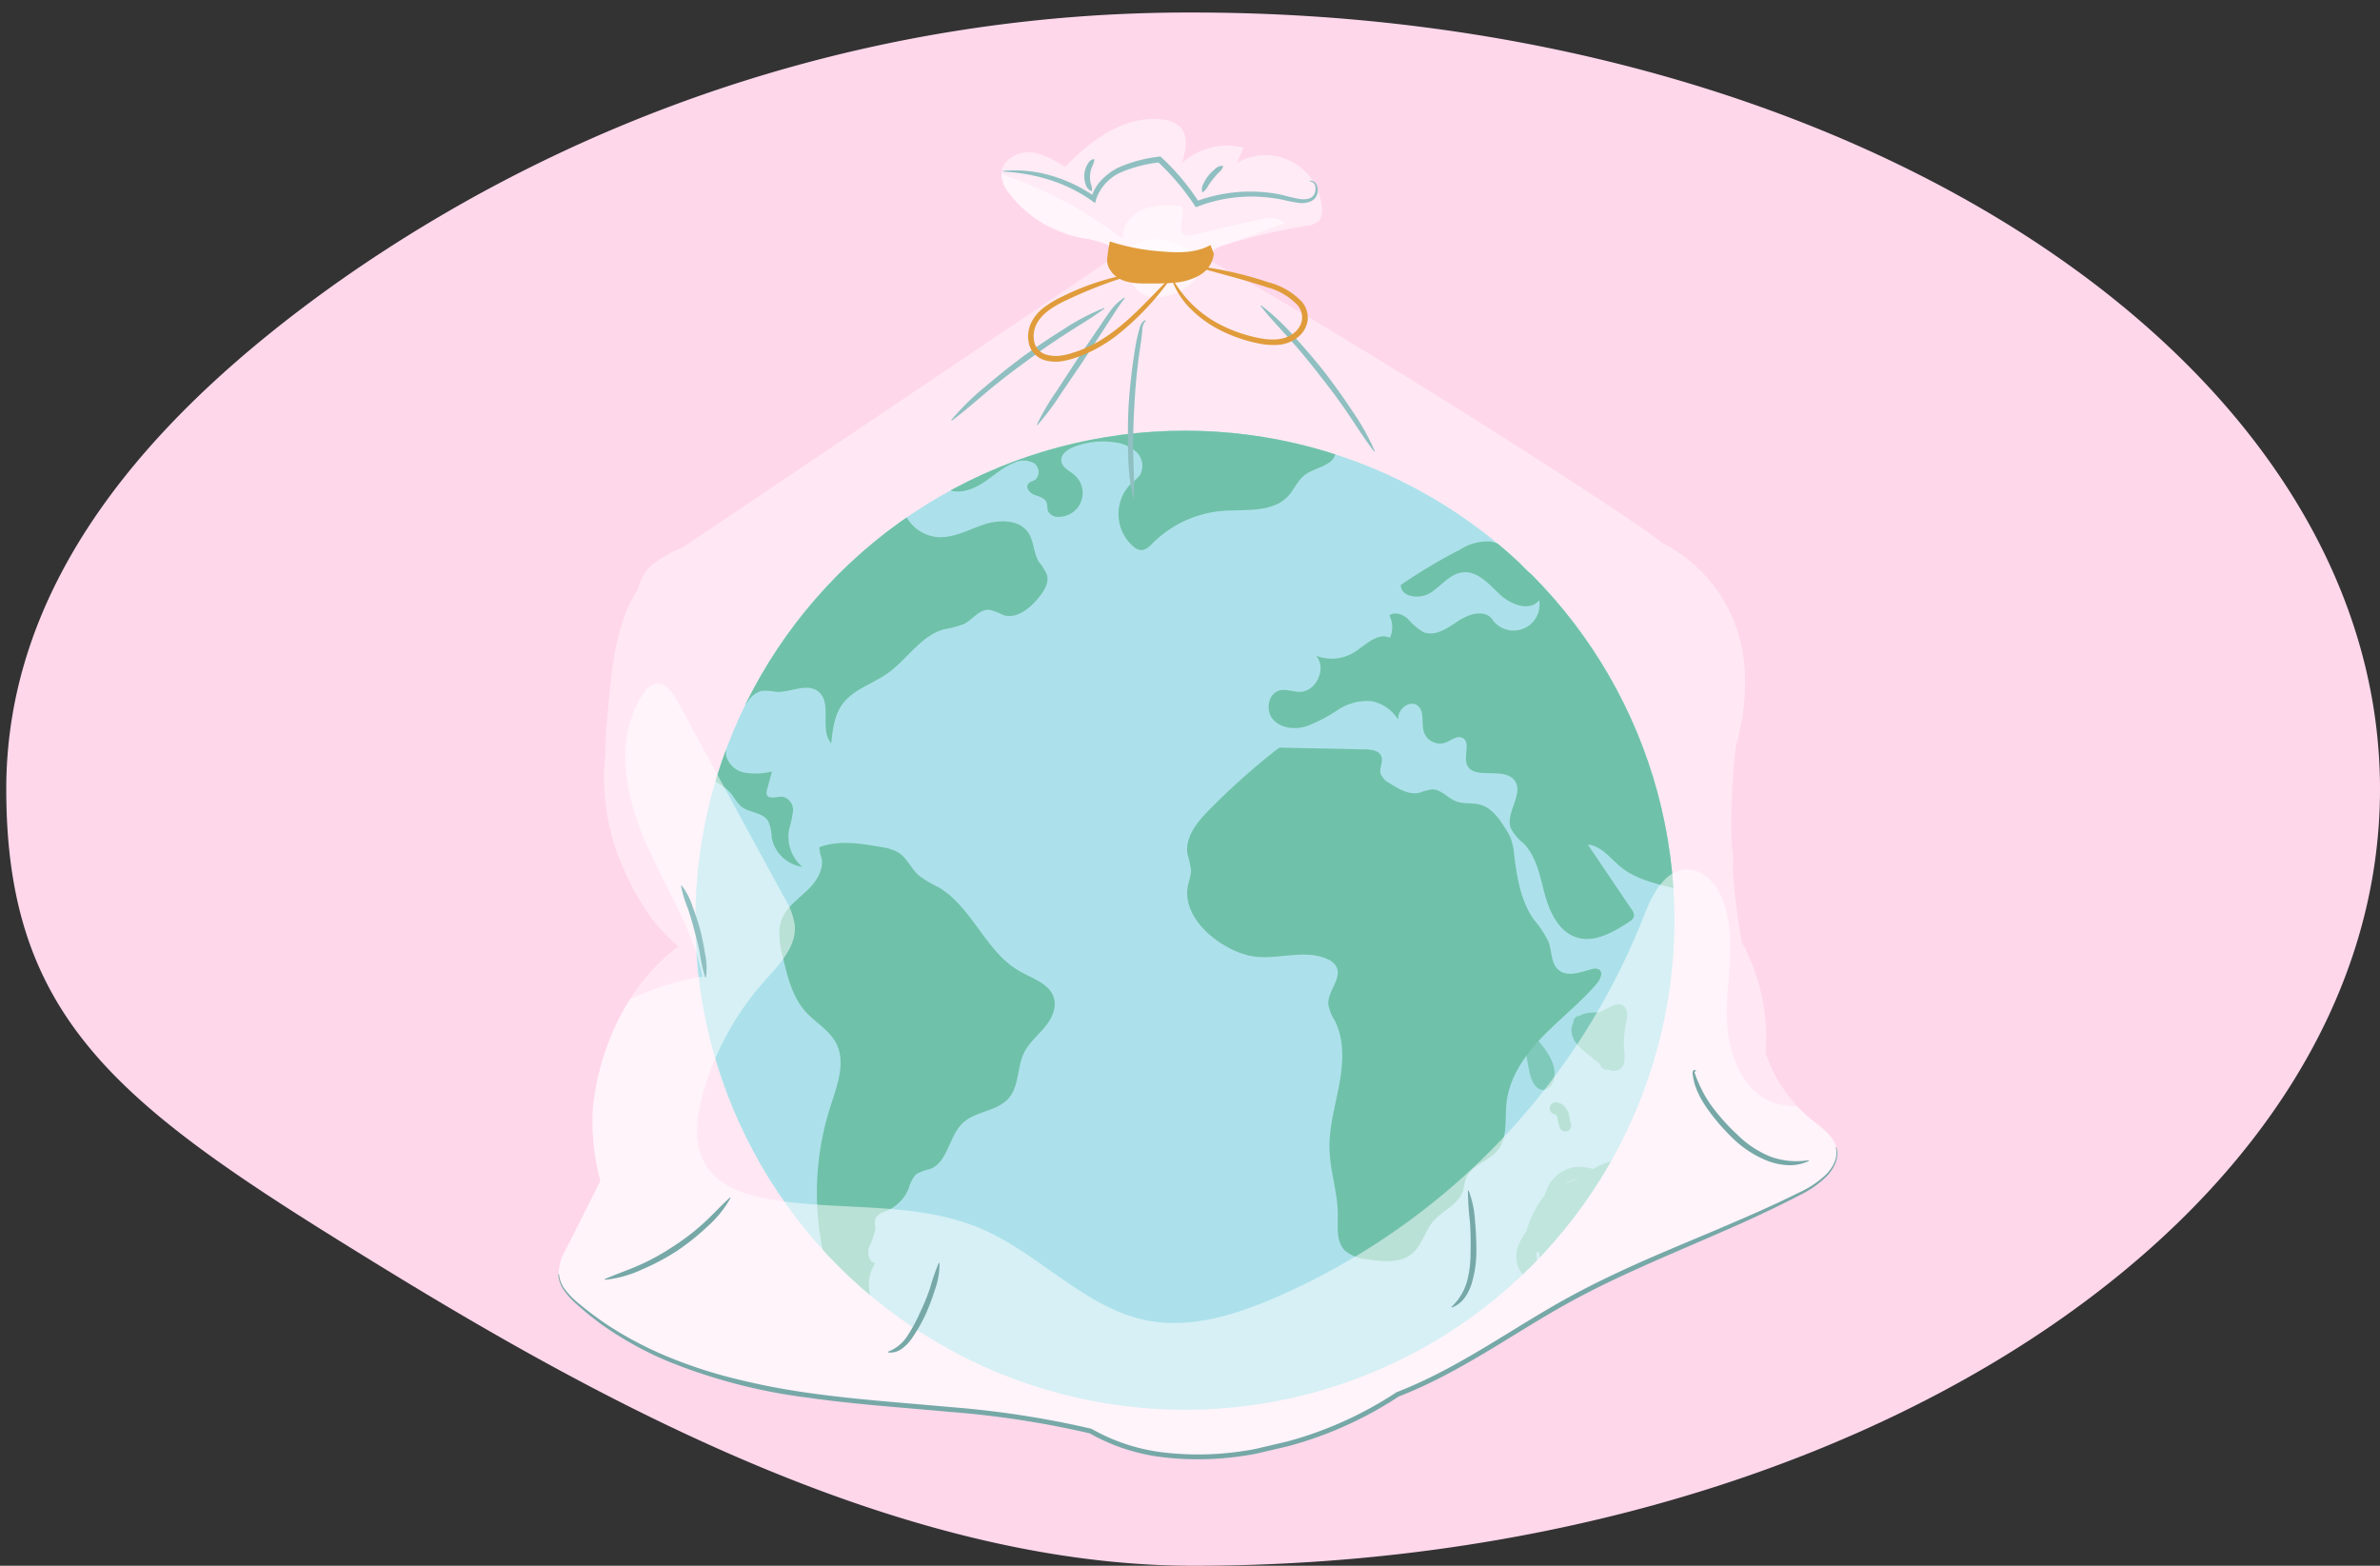 <svg xmlns="http://www.w3.org/2000/svg" xmlns:xlink="http://www.w3.org/1999/xlink" width="380" height="250" viewBox="0 0 380 250"><rect x="0" y="0" width="380" height="250" fill="#333333" stroke="none"/><defs><clipPath id="a"><circle cx="189.185" cy="146.932" r="78.167" fill="#6dcbdb"/></clipPath></defs><path d="M380,126c0,68.483-84.842,124-189.5,124C139.914,250,87.984,219.135,54,198,17.674,175.408,1,161.382,1,126,1,93.547,22.816,67.1,54,45A235.72,235.72,0,0,1,190.5,2C295.158,2,380,57.517,380,126Z" fill="#ffd7eb"/><circle cx="189.185" cy="146.932" r="78.167" fill="#6dcbdb"/><g clip-path="url(#a)"><path d="M205.667,79.207c.961-1.037,1.5-2.452,2.611-3.323,1.644-1.288,4.49-1.434,4.96-3.468-4.681-3.382-10.922-3.241-16.689-3.549A152.2,152.2,0,0,1,176,65.981a65.307,65.307,0,0,0-10.7-1.476c-4.315-.1-8.631.687-12.934.359-3.345-.255-6.664-1.184-10-.88-4.947.45-9.381,3.554-14.339,3.859-7.289.45-14.048-5.206-21.292-4.281a24.1,24.1,0,0,0-6.01,1.872c-5.748,2.358-11.82,4.969-15.346,10.084,3.866,1.188,7.92-.735,11.924-1.306a18.079,18.079,0,0,1,12.652,2.977c.623,3.191-.815,7.517-2.813,10.045-2.038,2.579-4.565,4.793-6.208,7.639s-2.207,6.686-.2,9.288c.921,1.195,2.28,2,3.172,3.215,2.651,3.612.261,9.24,2.82,12.917,2.366,3.4,7.773,3.406,10.248,6.727a9.991,9.991,0,0,0,1.263,1.663c1.269,1.116,3.468.957,4.387,2.375a6.626,6.626,0,0,1,.582,2.637,5.82,5.82,0,0,0,4.9,4.715,6.346,6.346,0,0,1-2.131-5.916,18.546,18.546,0,0,0,.637-2.977,2.147,2.147,0,0,0-1.58-2.287c-.95-.11-2.324.515-2.613-.4a1.347,1.347,0,0,1,.055-.749q.393-1.452.785-2.905a11.064,11.064,0,0,1-4.293.21,3.773,3.773,0,0,1-3.028-2.734,4.872,4.872,0,0,1,.234-2.189A19.763,19.763,0,0,1,119.4,112a3.955,3.955,0,0,1,2.136-1.676,8.849,8.849,0,0,1,2.383.143c2.3.135,4.894-1.485,6.715-.075,2.334,1.806.148,6.073,2.084,8.3.221-2.164.481-4.438,1.748-6.206,1.722-2.4,4.838-3.272,7.25-4.979,3.13-2.215,5.281-5.984,8.974-7.016a16.146,16.146,0,0,0,3.216-.86c1.415-.736,2.5-2.409,4.093-2.262a11.084,11.084,0,0,1,2.2.836c2.158.685,4.28-1.091,5.7-2.856.828-1.032,1.639-2.328,1.259-3.6a9.954,9.954,0,0,0-1.312-2.08c-.841-1.405-.748-3.238-1.66-4.6-1.446-2.158-4.656-2.132-7.12-1.309s-4.876,2.215-7.463,1.984a6.234,6.234,0,0,1-4.493-2.609A1.841,1.841,0,0,1,144.854,81a2.111,2.111,0,0,1,.946-.547l5.922-2.15c1.757.534,3.714-.216,5.274-1.239,1.658-1.086,3.138-2.5,4.99-3.2a3.424,3.424,0,0,1,3.049.062,1.691,1.691,0,0,1,.263,2.665c-.374.252-.89.316-1.146.687-.436.633.287,1.45,1,1.729s1.6.453,1.919,1.153c.211.468.085,1.034.292,1.5a1.794,1.794,0,0,0,1.71.864,3.809,3.809,0,0,0,2.451-6.706c-.788-.672-1.94-1.165-2.069-2.192-.135-1.068.966-1.858,1.967-2.253a12.758,12.758,0,0,1,6.468-.754,6.107,6.107,0,0,1,3.557,1.557,3.052,3.052,0,0,1,.6,3.616,7.368,7.368,0,0,1-1.441,1.407,6.877,6.877,0,0,0,.428,10.132,2.127,2.127,0,0,0,1.148.5c.743.031,1.337-.574,1.862-1.1a17.85,17.85,0,0,1,11.074-5.147C198.816,81.288,203.149,81.928,205.667,79.207Z" fill="#049268"/><path d="M162.767,155.054c-5.453-3.109-7.552-10.29-12.987-13.43a17.652,17.652,0,0,1-3.08-1.842c-1.23-1.1-1.885-2.791-3.278-3.674a7.462,7.462,0,0,0-2.737-.861c-3.286-.581-6.761-1.147-9.882.032l.169,1.123c.847,1.941-.433,4.158-1.952,5.634s-3.4,2.741-4.18,4.708c-.777,1.946-.306,4.14.174,6.179.723,3.07,1.517,6.28,3.624,8.627,1.543,1.719,3.728,2.894,4.819,4.93,1.659,3.1.208,6.847-.87,10.19a45.013,45.013,0,0,0-1.522,21.306,19.427,19.427,0,0,0,3.039,8.213,9.215,9.215,0,0,0,7.446,4.073,6.168,6.168,0,0,1-1.823-8.556c-1-.2-1.283-1.561-.983-2.541a12.337,12.337,0,0,0,.993-2.892c.03-.653-.182-1.364.149-1.928a2.755,2.755,0,0,1,1.509-.926,6.676,6.676,0,0,0,3.719-3.713,5.008,5.008,0,0,1,1.162-2.218,7.781,7.781,0,0,1,2.225-.829c2.856-1.11,2.986-5.23,5.209-7.338,2.04-1.935,5.5-1.845,7.344-3.972,1.681-1.945,1.315-4.93,2.442-7.241.753-1.544,2.118-2.682,3.229-3.993s2.016-3.038,1.564-4.7C167.652,157.083,164.871,156.254,162.767,155.054Z" fill="#049268"/><path d="M255.274,154.774a1.44,1.44,0,0,0-1.085-.034c-1.8.456-3.913,1.332-5.335.137-1.223-1.027-1.06-2.918-1.584-4.426a15.9,15.9,0,0,0-2.383-3.636c-2.1-3.006-2.692-6.788-3.143-10.429a9.831,9.831,0,0,0-.577-2.659,9.634,9.634,0,0,0-.76-1.364c-1.012-1.6-2.178-3.328-4-3.862-1.3-.38-2.743-.082-4-.586-1.313-.528-2.326-1.9-3.741-1.874a11.091,11.091,0,0,0-2.068.539c-1.67.357-3.308-.611-4.742-1.539a2.892,2.892,0,0,1-1.43-1.552c-.218-.9.463-1.886.118-2.75-.359-.9-1.544-1.062-2.514-1.082l-13.713-.285-.445.283a112.741,112.741,0,0,0-10.834,9.679c-1.914,1.945-3.9,4.391-3.43,7.08a15.413,15.413,0,0,1,.563,2.61,10.564,10.564,0,0,1-.469,2.208c-.927,4.147,2.583,8.015,6.332,10.015a13.156,13.156,0,0,0,3.633,1.385c4.068.794,8.544-1.223,12.3.526a2.962,2.962,0,0,1,1.365,1.112c1.072,1.853-1.381,3.948-1.253,6.085a7.083,7.083,0,0,0,1.048,2.626c1.557,3.1,1.335,6.794.7,10.209s-1.649,6.806-1.558,10.278c.092,3.52,1.321,6.944,1.333,10.465.006,2-.284,4.278,1.1,5.715a6.3,6.3,0,0,0,3.744,1.435c2.4.358,5.134.632,7-.922,1.58-1.314,2.037-3.557,3.363-5.128,1.461-1.732,3.96-2.644,4.721-4.779.249-.7.278-1.465.557-2.152.857-2.1,3.612-2.681,5.04-4.446,1.625-2.008,1.137-4.91,1.4-7.48.413-4.065,2.877-7.643,5.709-10.59s6.1-5.462,8.748-8.578C255.55,156.352,256.013,155.214,255.274,154.774Z" fill="#049268"/><path d="M303.37,172.42c1.575-.781.72-3.133-.12-4.677-1.239-2.268-1.42-5.959,1.084-6.609.4,1.862,1.374,3.989,2.846,4.919a1.251,1.251,0,0,0-.01.174,1.692,1.692,0,0,0,1.6,1.549,3.837,3.837,0,0,0,2.451-1.094,6.583,6.583,0,0,0,2.858-3.971c.248-1.665-.67-2.973-1.523-4.3l-.007-.012a14.154,14.154,0,0,1,3.321-1.245c2.917-.742,5.982-1.07,8.509-2.851a.9.9,0,0,0,.368-.882,12.5,12.5,0,0,0,4.652-6.384,62.338,62.338,0,0,0,2.407-11.123,3.35,3.35,0,0,0,1.309-1.987,5.406,5.406,0,0,0-.225-2.508l1.016-1.329a6.989,6.989,0,0,0,1.516-2.62c.348-1.558-.526-3.015-1.4-4.223A8.633,8.633,0,0,1,332,119.428a5.722,5.722,0,0,1,1.443-4.7.9.9,0,0,0,.2-.343l4.3-.44a3.441,3.441,0,0,1,2.037.21,3.011,3.011,0,0,1,1.17,1.6c.721,1.817,1,3.792,1.778,5.585s2.25,3.483,4.194,3.7a17.422,17.422,0,0,0-1.145-9.344c.449-1.9,3.89.536,5.267-.848.768-.769.229-2.063-.342-2.989l7.863.916c-4.767-5.377-11.956-7.965-19.026-9.234s-14.326-1.429-21.336-3a26.234,26.234,0,0,1-8.907-3.484c-3.4-2.262-6.246-5.839-10.3-6.342-3.581-.446-7.1,1.71-10.686,1.316a35.609,35.609,0,0,1-4.135-1.025c-6.792-1.581-13.684,2.268-20.655,2.184a6.261,6.261,0,0,1-4.2-1.277c-1.1-1.013-1.4-3-.256-3.964-2.979-.591-5.021,2.858-7.677,4.333a6.525,6.525,0,0,1-6.54-.194c-2.572-1.637-4.03-5.11-7.039-5.619a7.944,7.944,0,0,0-4.777,1.224,88.093,88.093,0,0,0-9.584,5.711c.051,2.035,3.155,2.32,4.847,1.192s3.059-3.013,5.086-3.214c2.368-.233,4.177,1.918,5.91,3.549s4.795,2.775,6.26.9a4.144,4.144,0,0,1-7.61,2.883c-1.36-1.449-3.788-.6-5.439.516s-3.613,2.457-5.445,1.691a9.98,9.98,0,0,1-2.473-2.109c-.811-.726-2.1-1.209-2.955-.53a3.94,3.94,0,0,1,.077,3.559c-1.969-.942-3.892,1.2-5.751,2.345a6.842,6.842,0,0,1-6.012.517c1.734,2.01.018,5.763-2.635,5.765-1.077,0-2.157-.489-3.2-.228-1.843.464-2.3,3.212-1.043,4.639s3.459,1.635,5.279,1.1a24.711,24.711,0,0,0,5.045-2.614,8.511,8.511,0,0,1,5.405-1.415,6.512,6.512,0,0,1,4.235,2.947,3.2,3.2,0,0,1,.044-.55c.22-1.36,1.867-2.514,3-1.733,1.28.886.591,2.917,1.112,4.384a2.721,2.721,0,0,0,3.378,1.587c.913-.337,1.821-1.186,2.706-.779,1.366.629.234,2.772.724,4.195.919,2.672,5.792.35,7.574,2.543,1.693,2.074-1.464,5.189-.545,7.7a7.942,7.942,0,0,0,2.1,2.477c2.055,2.136,2.564,5.265,3.344,8.127s2.254,5.949,5.084,6.832,5.763-.8,8.255-2.415c.4-.256.839-.578.885-1.051a1.584,1.584,0,0,0-.387-1.02q-3.492-5.175-6.982-10.343c2.187.2,3.629,2.268,5.341,3.643,5.322,4.273,14.685,2.609,18.087,8.521a14.218,14.218,0,0,1,1.415,5.672l1.111,10.483c1.866-.018,3.236-1.788,3.889-3.536s.906-3.685,1.993-5.2c1.328-1.858,3.619-2.715,5.779-3.474a5.26,5.26,0,0,1,2.774-.443c1.342.278,2.237,1.522,2.907,2.717a28.182,28.182,0,0,1,3.578,14.69,7.244,7.244,0,0,0,.318,3.237A2.121,2.121,0,0,0,303.37,172.42Zm8.638-9.383a3.953,3.953,0,0,0,.016-.486,6.65,6.65,0,0,0-.7-2.635,9.749,9.749,0,0,1,.615,1.051A2.386,2.386,0,0,1,312.008,163.037Zm16.961-44.573a7.434,7.434,0,0,0,.746-.739c-.038.46-.065.921-.087,1.382Q329.3,118.786,328.969,118.464Zm-6.839,25.177c-.023-.061-.048-.122-.073-.183l.494-.639Q322.35,143.235,322.13,143.641Zm-1.549-2.775q-.144-.207-.293-.412c.029-.023.058-.045.085-.069a3.862,3.862,0,0,0,.361-.363Zm8-6.894a4.89,4.89,0,0,1,1.639-2.516,5.677,5.677,0,0,1,.512-.36l-.013.08Zm-.364-18.583c-.086.064-.169.133-.253.2A2.109,2.109,0,0,1,328.212,115.389Zm-11.389,18.926a1.553,1.553,0,0,1,1.268-.585c.052,0,.105,0,.157-.007a2.682,2.682,0,0,0-.658.757,2.456,2.456,0,0,0-.213,1.834c-.009.026-.017.052-.026.078-.1-.165-.2-.332-.3-.5A1.641,1.641,0,0,1,316.823,134.315Zm-7.2,19.39a.989.989,0,0,0,.355.959,6.119,6.119,0,0,0,.153,3.072c0,.012.009.023.013.035-.023.018-.043.037-.065.056l-.024-.035a4.535,4.535,0,0,1-1.12-2.542A2.3,2.3,0,0,1,309.624,153.705Z" fill="#049268"/><path d="M248.066,172.433c.658-2.376-1.081-4.687-2.705-6.543l-2.055-2.346c-.11-.126-.285-.262-.423-.169-.1.067.034.19.1.192l-.61,1.027c1.223,2.074,1.364,4.582,1.907,6.928.28,1.21,1.057,2.657,2.287,2.488A2.026,2.026,0,0,0,248.066,172.433Z" fill="#049268" opacity="0.75"/><path d="M285.916,202.92c.126-1.752-1.214-3.21-2.213-4.655a14.068,14.068,0,0,1-2.456-8.7c.1-1.763.4-3.859-.948-5l-3.4,5.143a1.4,1.4,0,0,1-.762.686c-.472.106-.9-.292-1.175-.69a5.405,5.405,0,0,1-.448-5.195,2.473,2.473,0,0,0-2.4-.257c-3.068-2.12-7.224-1.983-10.633-.642a21.12,21.12,0,0,0-2.9,1.431,15.893,15.893,0,0,0-3.7,1.3,1.206,1.206,0,0,0-.381.3c-.437-.051-.871-.174-1.3-.25a5.462,5.462,0,0,0-2.825.229,5.832,5.832,0,0,0-3.7,4.185,16,16,0,0,0-2.98,5.828,9.223,9.223,0,0,0-1.114,1.888,4.808,4.808,0,0,0-.109,3.949,3.508,3.508,0,0,0,2.249,1.947,8.791,8.791,0,0,0,1.376,1.712c.57.551,1.348.056,1.532-.563.018-.059.031-.118.047-.177l10.427-1.89c0,.126.006.248.014.361a2.975,2.975,0,0,0,2.607,2.88,4.186,4.186,0,0,0,2.373-.412,4.191,4.191,0,0,0,.372,1.321c0,.041,0,.083.008.123a5.34,5.34,0,0,0,1.9,3.132,10.742,10.742,0,0,0,2.107,1.51c.44.53.9,1.042,1.383,1.536a3.379,3.379,0,0,0,1.745,1.192,3.706,3.706,0,0,0,2.045-.439,10.716,10.716,0,0,0,1.663-.908,10.3,10.3,0,0,0,2.685-2.617c.185-.263.358-.535.52-.813a21.825,21.825,0,0,1,1.616-1.52,4.717,4.717,0,0,0,1.312.046,4.192,4.192,0,0,0,1.693-.687,4.825,4.825,0,0,0,1.692-2.136A4.492,4.492,0,0,0,285.916,202.92Zm-19.255-18.444.11,0c-.146.115-.3.227-.444.339a17.681,17.681,0,0,0-2.861.154q-.161.023-.321.051A11.173,11.173,0,0,1,266.661,184.476Zm-3.719,2.5c.031-.008.063-.013.095-.02q-.924.508-1.886.944A3.913,3.913,0,0,1,262.942,186.974Zm-5.735,1.523a.632.632,0,0,0,.189-.008l.635-.135c.1.015.2.028.306.035a1.44,1.44,0,0,1-.716.486,1.767,1.767,0,0,1-.886-.068C256.89,188.7,257.049,188.6,257.207,188.5Zm-6.225-.084a3.265,3.265,0,0,1,1.038-.205,7.406,7.406,0,0,0-1.848.727c-.011-.026-.027-.048-.039-.073A4.027,4.027,0,0,1,250.982,188.413Zm-5.735,11.514c.013,0,.026.009.04.011a.876.876,0,0,0,.472-.045c.037.414.083.827.132,1.241q.039.339.07.678-.086.262-.169.526A8.14,8.14,0,0,1,245.247,199.927Zm15.8,4.969a1.205,1.205,0,0,1-.867-.448,2.121,2.121,0,0,1-.206-1.174c.13,0,.259-.006.387,0a.852.852,0,0,0,.754.953,2.232,2.232,0,0,1,1.2.435A2.352,2.352,0,0,1,261.044,204.9Z" fill="#049268" opacity="0.75"/><path d="M282.216,223.911l1.338-.517a4.555,4.555,0,0,1,1.517-.306c.414-.1.831-.187,1.249-.264.373-.151.743-.305,1.108-.47a4.407,4.407,0,0,1,.43-.622,21.751,21.751,0,0,0-6.923,2.091,3.681,3.681,0,0,1,.433.008Z" fill="#049268" opacity="0.75"/><path d="M297.931,215.692l-.2.643a8.807,8.807,0,0,1-5.16,4.2,4.622,4.622,0,0,1,2.158,1.507q1.011-.4,2.013-.816a3.962,3.962,0,0,0,2.4-1.855C299.645,218.115,298.764,216.763,297.931,215.692Z" fill="#049268" opacity="0.75"/><path d="M285.491,180.26c-.293-.535-.463-1.128-.726-1.679a11.075,11.075,0,0,0-3.531-3.722c-1.64-1.26-3.709-2.589-5.626-1.815l.466.448a2.12,2.12,0,0,0,.045,2.682,8.2,8.2,0,0,0,2.293,1.79,4.172,4.172,0,0,1,1.916,2.129c.333,1.128-.018,2.717,1.055,3.2a2.842,2.842,0,0,0,1.51.008,5.013,5.013,0,0,1,3.68,1.022,3.117,3.117,0,0,0,1.046.676c.4.108.932-.1.978-.514a.93.93,0,0,0-.118-.491C287.793,182.547,286.259,181.665,285.491,180.26Z" fill="#049268" opacity="0.75"/><path d="M255.4,169.826a1.561,1.561,0,0,0,.734.937,1.086,1.086,0,0,0,.644.02,2.192,2.192,0,0,0,.812.211,1.69,1.69,0,0,0,1.748-1.379,9.011,9.011,0,0,0-.054-2.218,18.72,18.72,0,0,1,.451-4.7,2.067,2.067,0,0,0-.474-2.057c-.769-.636-1.748-.086-2.5.287-.467.231-.947.5-1.44.734-.148,0-.3,0-.435,0a6.914,6.914,0,0,0-1.928.2,2.949,2.949,0,0,0-.775.343.967.967,0,0,0-.938.785.9.9,0,0,0-.009.219,2.71,2.71,0,0,0-.269,1.86c.316,1.536,1.573,2.469,2.729,3.4Z" fill="#049268" opacity="0.75"/><path d="M250.562,178.3a6.155,6.155,0,0,0-.147-.6,3.061,3.061,0,0,0-.249-.539,2.262,2.262,0,0,0-.6-.718,1.917,1.917,0,0,0-.5-.289,2.177,2.177,0,0,0-.788-.133.943.943,0,0,0-.627.332.963.963,0,0,0-.215.7.951.951,0,0,0,.332.627l.2.131a.957.957,0,0,0,.284.076c.036,0,.069.013.1.018.035.028.07.057.1.088s.061.085.089.129a2.51,2.51,0,0,1,.134.376,8.139,8.139,0,0,0,.371,1.546.994.994,0,0,0,.482.521.941.941,0,0,0,1.279-1.184,2.88,2.88,0,0,1-.122-.364C250.65,178.781,250.612,178.54,250.562,178.3Z" fill="#049268"/></g><path d="M293.169,183.2c-.464-1.9-2.263-3.091-3.789-4.308q-.852-.68-1.634-1.441a23.631,23.631,0,0,1-4.937-7,24.222,24.222,0,0,1-.9-2.253,32.2,32.2,0,0,0-3.835-17.817,106.99,106.99,0,0,1-1.452-12.114,6.579,6.579,0,0,0-.141-3.027,106.485,106.485,0,0,1,.632-15.768c.011-.1.023-.193.035-.29,1.757-6.265,2.1-12.67.217-18.529a23.939,23.939,0,0,0-11.947-13.931c-3.911-3.562-58.153-38.133-75.462-46.775-1.8-.9-3.7-1.821-5.713-1.738-2.2.09-4.156,1.364-5.984,2.595l-68.327,46q-.474.319-.948.641a17.907,17.907,0,0,0-4.557,2.516,6.924,6.924,0,0,0-2.543,4.082c-3.32,5.039-4.072,11.547-4.658,17.664-.271,2.837-.536,5.715-.557,8.571a35.548,35.548,0,0,0,2.965,18.59l.015.034c.284.647.565,1.245.857,1.828l.026.052c.314.627.616,1.2.917,1.734.072.131.149.262.226.392l.028.044c.267.466.535.93.82,1.387.4.641.809,1.265,1.218,1.856q.1.148.213.291a34.187,34.187,0,0,0,4.332,4.614c-7.441,5.732-12.307,14.671-13.587,25.546-.014.122-.025.243-.033.364a36.639,36.639,0,0,0,1.2,11.552l-.354.7-5.137,10.208a7.959,7.959,0,0,0-1.184,3.988c.128,1.877,1.543,3.389,2.952,4.636,10.292,9.1,24.2,12.973,37.817,14.815s27.481,1.941,40.915,4.831c1.08.232,2.159.483,3.238.739a27.62,27.62,0,0,0,4.764,2.206,37.05,37.05,0,0,0,12.25,1.93q.957,0,1.928-.04a53.265,53.265,0,0,0,7.319-.824c1.927-.35,3.886-.808,5.823-1.363.948-.271,1.912-.573,2.869-.9a60.912,60.912,0,0,0,14.081-6.86c1.418-.565,2.824-1.159,4.208-1.805,8.066-3.764,15.348-9,23.147-13.287,12-6.6,25.118-10.908,37.288-17.177C290.663,188.886,293.939,186.343,293.169,183.2Z" fill="#fff" opacity="0.43"/><path d="M293.169,183.2c-.464-1.9-2.263-3.091-3.789-4.308q-.852-.68-1.634-1.441-.381-.37-.743-.758a18.234,18.234,0,0,1-3.27-.462c-5.762-1.564-8.087-8.577-8.032-14.547s1.5-12.166-.551-17.772c-.931-2.542-2.978-5.05-5.685-5.088-3.669-.053-5.709,4.094-7.036,7.515a110.452,110.452,0,0,1-59.315,61.069c-6.23,2.628-13.036,4.7-19.686,3.48-10.009-1.838-17.248-10.556-26.579-14.616-10.445-4.546-22.443-2.877-33.682-4.734-4.024-.665-8.344-2.058-10.483-5.53-2-3.237-1.534-7.4-.54-11.069a45.452,45.452,0,0,1,9.911-18.293c2.319-2.6,5.133-5.428,4.849-8.9a11.363,11.363,0,0,0-1.645-4.371l-17.166-31.511c-.773-1.419-2.047-3.071-3.605-2.645a3.267,3.267,0,0,0-1.675,1.429c-4.6,6.6-3.18,15.7-.048,23.112s7.8,14.281,9.413,22.164a44.521,44.521,0,0,0-11.585,3.631,40.279,40.279,0,0,0-5.9,17.093c-.014.122-.025.243-.033.364a36.639,36.639,0,0,0,1.2,11.552l-.354.7-5.137,10.208a7.959,7.959,0,0,0-1.184,3.988c.128,1.877,1.543,3.389,2.952,4.636,10.292,9.1,24.2,12.973,37.817,14.815s27.481,1.941,40.915,4.831c1.08.232,2.159.483,3.238.739a27.62,27.62,0,0,0,4.764,2.206,37.05,37.05,0,0,0,12.25,1.93q.957,0,1.928-.04a53.265,53.265,0,0,0,7.319-.824c1.927-.35,3.886-.808,5.823-1.363.948-.271,1.912-.573,2.869-.9a60.912,60.912,0,0,0,14.081-6.86c1.418-.565,2.824-1.159,4.208-1.805,8.066-3.764,15.348-9,23.147-13.287,9.9-5.442,20.558-9.331,30.821-14.045.052-.058.107-.114.159-.171l.139.032c2.076-.957,4.137-1.946,6.169-2.993C290.663,188.886,293.939,186.343,293.169,183.2Z" fill="#fff" opacity="0.51"/><path d="M172.263,37.9A18.8,18.8,0,0,1,161.2,30.951a5.2,5.2,0,0,1-1.315-3.166c.062-2.09,2.362-3.537,4.452-3.46s3.967,1.228,5.735,2.344c4.089-4.32,9.515-8.275,15.423-7.592a4.651,4.651,0,0,1,3,1.285c1.321,1.476.809,3.77.221,5.66a10.942,10.942,0,0,1,9.842-2.458l-1.08,2.473a9.017,9.017,0,0,1,13.59,7.327,2.694,2.694,0,0,1-.37,1.733,3.239,3.239,0,0,1-2.22.976,91.21,91.21,0,0,0-12.706,2.986,5.541,5.541,0,0,0-2.056.98,8.548,8.548,0,0,0-1.632,2.734,8.821,8.821,0,0,1-6.694,4.648,4.475,4.475,0,0,1-3.475-.818c-.918-.8-1.344-1.97-2.308-2.753s-.781-1.392-1.029-2.535a3.609,3.609,0,0,0-2.373-2.484A21.281,21.281,0,0,0,172.263,37.9Z" fill="#fff" opacity="0.51"/><path d="M192.857,40.019l6.191-2.176,3.095-1.088a20.438,20.438,0,0,1,2.967-1.043c-.974-1.2-2.837-.961-4.342-.609L190.543,37.49a2.125,2.125,0,0,1-1.29.029c-1.522-.632.06-3.067-.583-4.585a12.206,12.206,0,0,0-6.116.469c-1.907.8-3.486,2.717-3.274,4.774A67.663,67.663,0,0,0,159.958,27.8c-.024.036-.041.072-.063.109a5.345,5.345,0,0,0,1.309,3.038,18.685,18.685,0,0,0,5.655,4.893c1.3.6,2.64,1.081,3.932,1.684.486.143.976.272,1.472.374a21.281,21.281,0,0,1,3.942.929,3.609,3.609,0,0,1,2.373,2.484c.072.332.108.615.146.874a8.939,8.939,0,0,0,2.676.476C185.381,42.766,189.163,41.318,192.857,40.019Z" fill="#fff" opacity="0.51"/><path d="M184.489,40.062c2.978.281,6.169.52,8.779-.941l.544,1.409a4.6,4.6,0,0,1-2.321,3.444,9.679,9.679,0,0,1-4.117,1.167c-1.408.133-2.824.131-4.237.128-2.185,0-4.6-.128-5.886-2.172a2.73,2.73,0,0,1-.449-1.953,18.688,18.688,0,0,1,.408-2.588A33.8,33.8,0,0,0,184.489,40.062Z" fill="#e09c3b"/><path d="M160.157,27.288a20.522,20.522,0,0,1,7.684.76,23.6,23.6,0,0,1,7.006,3.366l-.631.228a6.871,6.871,0,0,1,1.712-2.962,9.586,9.586,0,0,1,2.746-1.977,22.589,22.589,0,0,1,6.381-1.69l.218-.035.165.152a37.278,37.278,0,0,1,6.025,7.192l-.517-.169a24.9,24.9,0,0,1,11.222-1.435,21.327,21.327,0,0,1,2.809.47,23.317,23.317,0,0,0,2.692.606c.838.1,1.841-.046,2.185-.815A1.877,1.877,0,0,0,210,29.738a.915.915,0,0,0-.88-.774l-.007-.113a1.033,1.033,0,0,1,.723.178,1.29,1.29,0,0,1,.438.623,2.141,2.141,0,0,1-.024,1.5,1.81,1.81,0,0,1-.448.66,2.424,2.424,0,0,1-.681.4,3.715,3.715,0,0,1-1.5.211,23.294,23.294,0,0,1-2.8-.529c-.9-.173-1.815-.313-2.731-.4a24.085,24.085,0,0,0-10.838,1.471l-.326.124-.192-.294a38.031,38.031,0,0,0-5.922-6.991l.382.117a21.744,21.744,0,0,0-6.146,1.565,7.27,7.27,0,0,0-4.044,4.368l-.156.569-.475-.341a24.635,24.635,0,0,0-6.743-3.348,29.413,29.413,0,0,0-7.473-1.333Z" fill="#8fbfc1"/><path d="M195.3,26.564a2.5,2.5,0,0,1-.808,1.083c-.289.313-.574.627-.829.965a12.1,12.1,0,0,0-.746,1.029,2.68,2.68,0,0,1-.861,1.041l-.107-.038a1.792,1.792,0,0,1,.246-1.4,6.73,6.73,0,0,1,.739-1.2,6.639,6.639,0,0,1,.994-1,1.726,1.726,0,0,1,1.31-.565Z" fill="#8fbfc1"/><path d="M174.75,25.489a4.178,4.178,0,0,1-.445,1.245,4.312,4.312,0,0,0-.251,1.19,4.241,4.241,0,0,0,.063,1.215,4.77,4.77,0,0,1,.253,1.3l-.089.069a1.536,1.536,0,0,1-.96-1.147,3.766,3.766,0,0,1,.224-2.965c.234-.435.514-.932,1.127-.986Z" fill="#8fbfc1"/><path d="M176.327,49.267c-2.04,1.532-4.221,2.785-6.337,4.157s-4.182,2.814-6.2,4.317q-3.063,2.214-5.976,4.626c-1.937,1.615-3.807,3.3-5.861,4.805l-.079-.081a39.249,39.249,0,0,1,5.418-5.343q2.9-2.474,5.949-4.754,3.083-2.238,6.314-4.257a37.764,37.764,0,0,1,6.72-3.57Z" fill="#8fbfc1"/><path d="M201.345,48.751a35.545,35.545,0,0,1,5.4,5.1q2.505,2.746,4.817,5.665,2.264,2.95,4.317,6.054a36.962,36.962,0,0,1,3.631,6.482l-.1.056c-1.522-1.968-2.821-4.051-4.2-6.086s-2.849-4.01-4.376-5.936q-2.25-2.921-4.692-5.69c-1.631-1.844-3.356-3.588-4.876-5.563Z" fill="#8fbfc1"/><path d="M182.942,51.2a2.187,2.187,0,0,0-.556,1.546c-.052.6-.131,1.188-.212,1.779-.158,1.182-.348,2.358-.484,3.542-.288,2.366-.481,4.742-.592,7.12q-.216,3.565-.161,7.143c.045,2.385.192,4.757.1,7.169l-.113.011a34.119,34.119,0,0,1-.794-7.16q-.114-3.6.045-7.211c.141-2.4.382-4.8.709-7.177.17-1.19.34-2.38.575-3.559.118-.589.262-1.173.42-1.754.143-.556.372-1.3,1.012-1.548Z" fill="#8fbfc1"/><path d="M179.6,47.6a27.236,27.236,0,0,0-1.743,2.494l-1.675,2.579-3.372,5.161-3.467,5.1a38.5,38.5,0,0,1-3.708,4.937l-.094-.063a38.529,38.529,0,0,1,3.128-5.323l3.37-5.164,3.464-5.1c.587-.846,1.136-1.707,1.756-2.543a7.957,7.957,0,0,1,2.268-2.164Z" fill="#8fbfc1"/><path d="M187.06,44.272a43.855,43.855,0,0,1-8.572,9.141,23.252,23.252,0,0,1-5.457,3.225,15.808,15.808,0,0,1-1.5.543,11.491,11.491,0,0,1-1.56.415,6.459,6.459,0,0,1-3.321-.131,3.675,3.675,0,0,1-2.34-2.49,5.092,5.092,0,0,1,.294-3.348,6.766,6.766,0,0,1,2.095-2.549,15.486,15.486,0,0,1,2.745-1.648A39.677,39.677,0,0,1,181.363,43.6l.024.11A74.219,74.219,0,0,0,169.8,48.155c-1.81.9-3.627,2.05-4.405,3.817a4.222,4.222,0,0,0-.227,2.756,2.751,2.751,0,0,0,1.788,1.864,5.663,5.663,0,0,0,2.848.115,10.445,10.445,0,0,0,1.458-.375,14.666,14.666,0,0,0,1.438-.5,22.465,22.465,0,0,0,5.29-3.062c3.289-2.483,6-5.651,8.982-8.567Z" fill="#e09c3b"/><path d="M190.888,42.453a57.388,57.388,0,0,1,11.681,2.636,11,11,0,0,1,5.3,3.1,3.937,3.937,0,0,1,.889,3.133,4.275,4.275,0,0,1-1.793,2.72,5.841,5.841,0,0,1-3.023,1.03,11.4,11.4,0,0,1-3.088-.253,24.09,24.09,0,0,1-5.744-1.953,18.448,18.448,0,0,1-4.954-3.5,12.792,12.792,0,0,1-3.189-5.1l.1-.043a18.335,18.335,0,0,0,8.394,7.921,23.292,23.292,0,0,0,5.555,1.829c1.879.37,3.93.414,5.4-.678a3.4,3.4,0,0,0,1.444-2.119,3.041,3.041,0,0,0-.684-2.439,10.259,10.259,0,0,0-4.865-2.864c-3.767-1.251-7.611-2.2-11.45-3.3Z" fill="#e09c3b"/><path d="M108.843,141.4a10.81,10.81,0,0,1,1.762,3.411c.448,1.2.849,2.417,1.191,3.652q.462,1.864.766,3.763a11.27,11.27,0,0,1,.157,3.836l-.113.01a21.782,21.782,0,0,1-.841-3.706q-.355-1.851-.866-3.666c-.307-1.217-.656-2.425-1.062-3.615a20.113,20.113,0,0,1-1.1-3.638Z" fill="#8fbfc1"/><path d="M270.659,171.085c-.107-.106-.183.033-.056.3.107.25.171.507.279.753.194.5.417.977.637,1.457a18.728,18.728,0,0,0,1.591,2.747,32.17,32.17,0,0,0,4.245,4.792,15.967,15.967,0,0,0,5.227,3.5,12.059,12.059,0,0,0,6.217.606l.036.107a6.913,6.913,0,0,1-3.246.7,10.433,10.433,0,0,1-3.289-.659,16.837,16.837,0,0,1-5.58-3.588,32.374,32.374,0,0,1-4.283-5.008,15.831,15.831,0,0,1-1.587-2.918,8.921,8.921,0,0,1-.466-1.6,6.918,6.918,0,0,1-.128-.822.7.7,0,0,1,.08-.5c.155-.212.526-.073.421.184Z" fill="#76a8a7"/><path d="M234.486,190.1a15.836,15.836,0,0,1,1.02,4.867,46.991,46.991,0,0,1,.212,4.978,17.97,17.97,0,0,1-.741,4.987,7.873,7.873,0,0,1-1.14,2.307,4.4,4.4,0,0,1-2.04,1.533l-.057-.1a8.783,8.783,0,0,0,2.464-3.984,17.1,17.1,0,0,0,.587-4.766,48.045,48.045,0,0,0-.1-4.889,45.749,45.749,0,0,1-.318-4.914Z" fill="#76a8a7"/><path d="M150,201.667a11.918,11.918,0,0,1-.734,4.272A34.412,34.412,0,0,1,147.722,210a26.653,26.653,0,0,1-2.187,3.782,6.83,6.83,0,0,1-1.581,1.6,3.109,3.109,0,0,1-2.174.563l-.009-.112a6.444,6.444,0,0,0,3.108-2.529,26.04,26.04,0,0,0,2-3.7,35.358,35.358,0,0,0,1.61-3.919,35.51,35.51,0,0,1,1.4-4.042Z" fill="#76a8a7"/><path d="M116.65,191.275a18.109,18.109,0,0,1-3.891,4.743,37,37,0,0,1-4.832,3.817,37.4,37.4,0,0,1-5.447,2.873,18.622,18.622,0,0,1-5.911,1.642l-.027-.11c1.879-.826,3.776-1.451,5.614-2.275a36.455,36.455,0,0,0,5.265-2.907,36.981,36.981,0,0,0,4.787-3.641c1.5-1.341,2.815-2.846,4.352-4.211Z" fill="#76a8a7"/><path d="M89.245,203.461a4.989,4.989,0,0,0,1.071,2.56,12.861,12.861,0,0,0,1.982,2.011,55.123,55.123,0,0,0,4.544,3.417,57.932,57.932,0,0,0,10.042,5.282,74.478,74.478,0,0,0,10.812,3.484,112.489,112.489,0,0,0,11.174,2.153c7.521,1.082,15.122,1.582,22.711,2.284a151.245,151.245,0,0,1,22.618,3.459l.058.014.047.028a30.425,30.425,0,0,0,12.083,3.823,47.709,47.709,0,0,0,12.778-.4c1.061-.147,2.1-.425,3.14-.663l3.126-.731a57.437,57.437,0,0,0,6.1-1.99,59.949,59.949,0,0,0,11.4-5.872l.035-.023.035-.014c6.353-2.462,12.208-5.99,18.023-9.567,2.912-1.785,5.827-3.579,8.824-5.244s6.068-3.189,9.174-4.628c6.212-2.883,12.575-5.387,18.83-8.119,3.135-1.35,6.247-2.752,9.3-4.272a15.933,15.933,0,0,0,4.231-2.758,6.489,6.489,0,0,0,1.472-2.021,3.906,3.906,0,0,0,.258-2.457l.11-.027a4.061,4.061,0,0,1-.189,2.558,6.727,6.727,0,0,1-1.458,2.141,15.885,15.885,0,0,1-4.232,2.943c-3.034,1.583-6.127,3.048-9.242,4.46-6.246,2.79-12.568,5.384-18.757,8.251-3.094,1.433-6.146,2.951-9.124,4.6s-5.883,3.442-8.8,5.227c-5.811,3.575-11.722,7.139-18.14,9.627l.071-.037a60.651,60.651,0,0,1-11.543,5.947,57.867,57.867,0,0,1-6.179,2.015l-3.167.741c-1.057.242-2.106.522-3.181.671a48.481,48.481,0,0,1-12.986.409,31.186,31.186,0,0,1-12.384-3.923l.1.042a150.542,150.542,0,0,0-22.511-3.441c-7.575-.7-15.188-1.2-22.75-2.289a88.414,88.414,0,0,1-22.132-5.787,54.612,54.612,0,0,1-10.048-5.511c-.8-.523-1.535-1.142-2.3-1.711-.749-.595-1.455-1.242-2.182-1.86a12.969,12.969,0,0,1-1.949-2.117,5.151,5.151,0,0,1-1.015-2.676Z" fill="#76a8a7"/></svg>